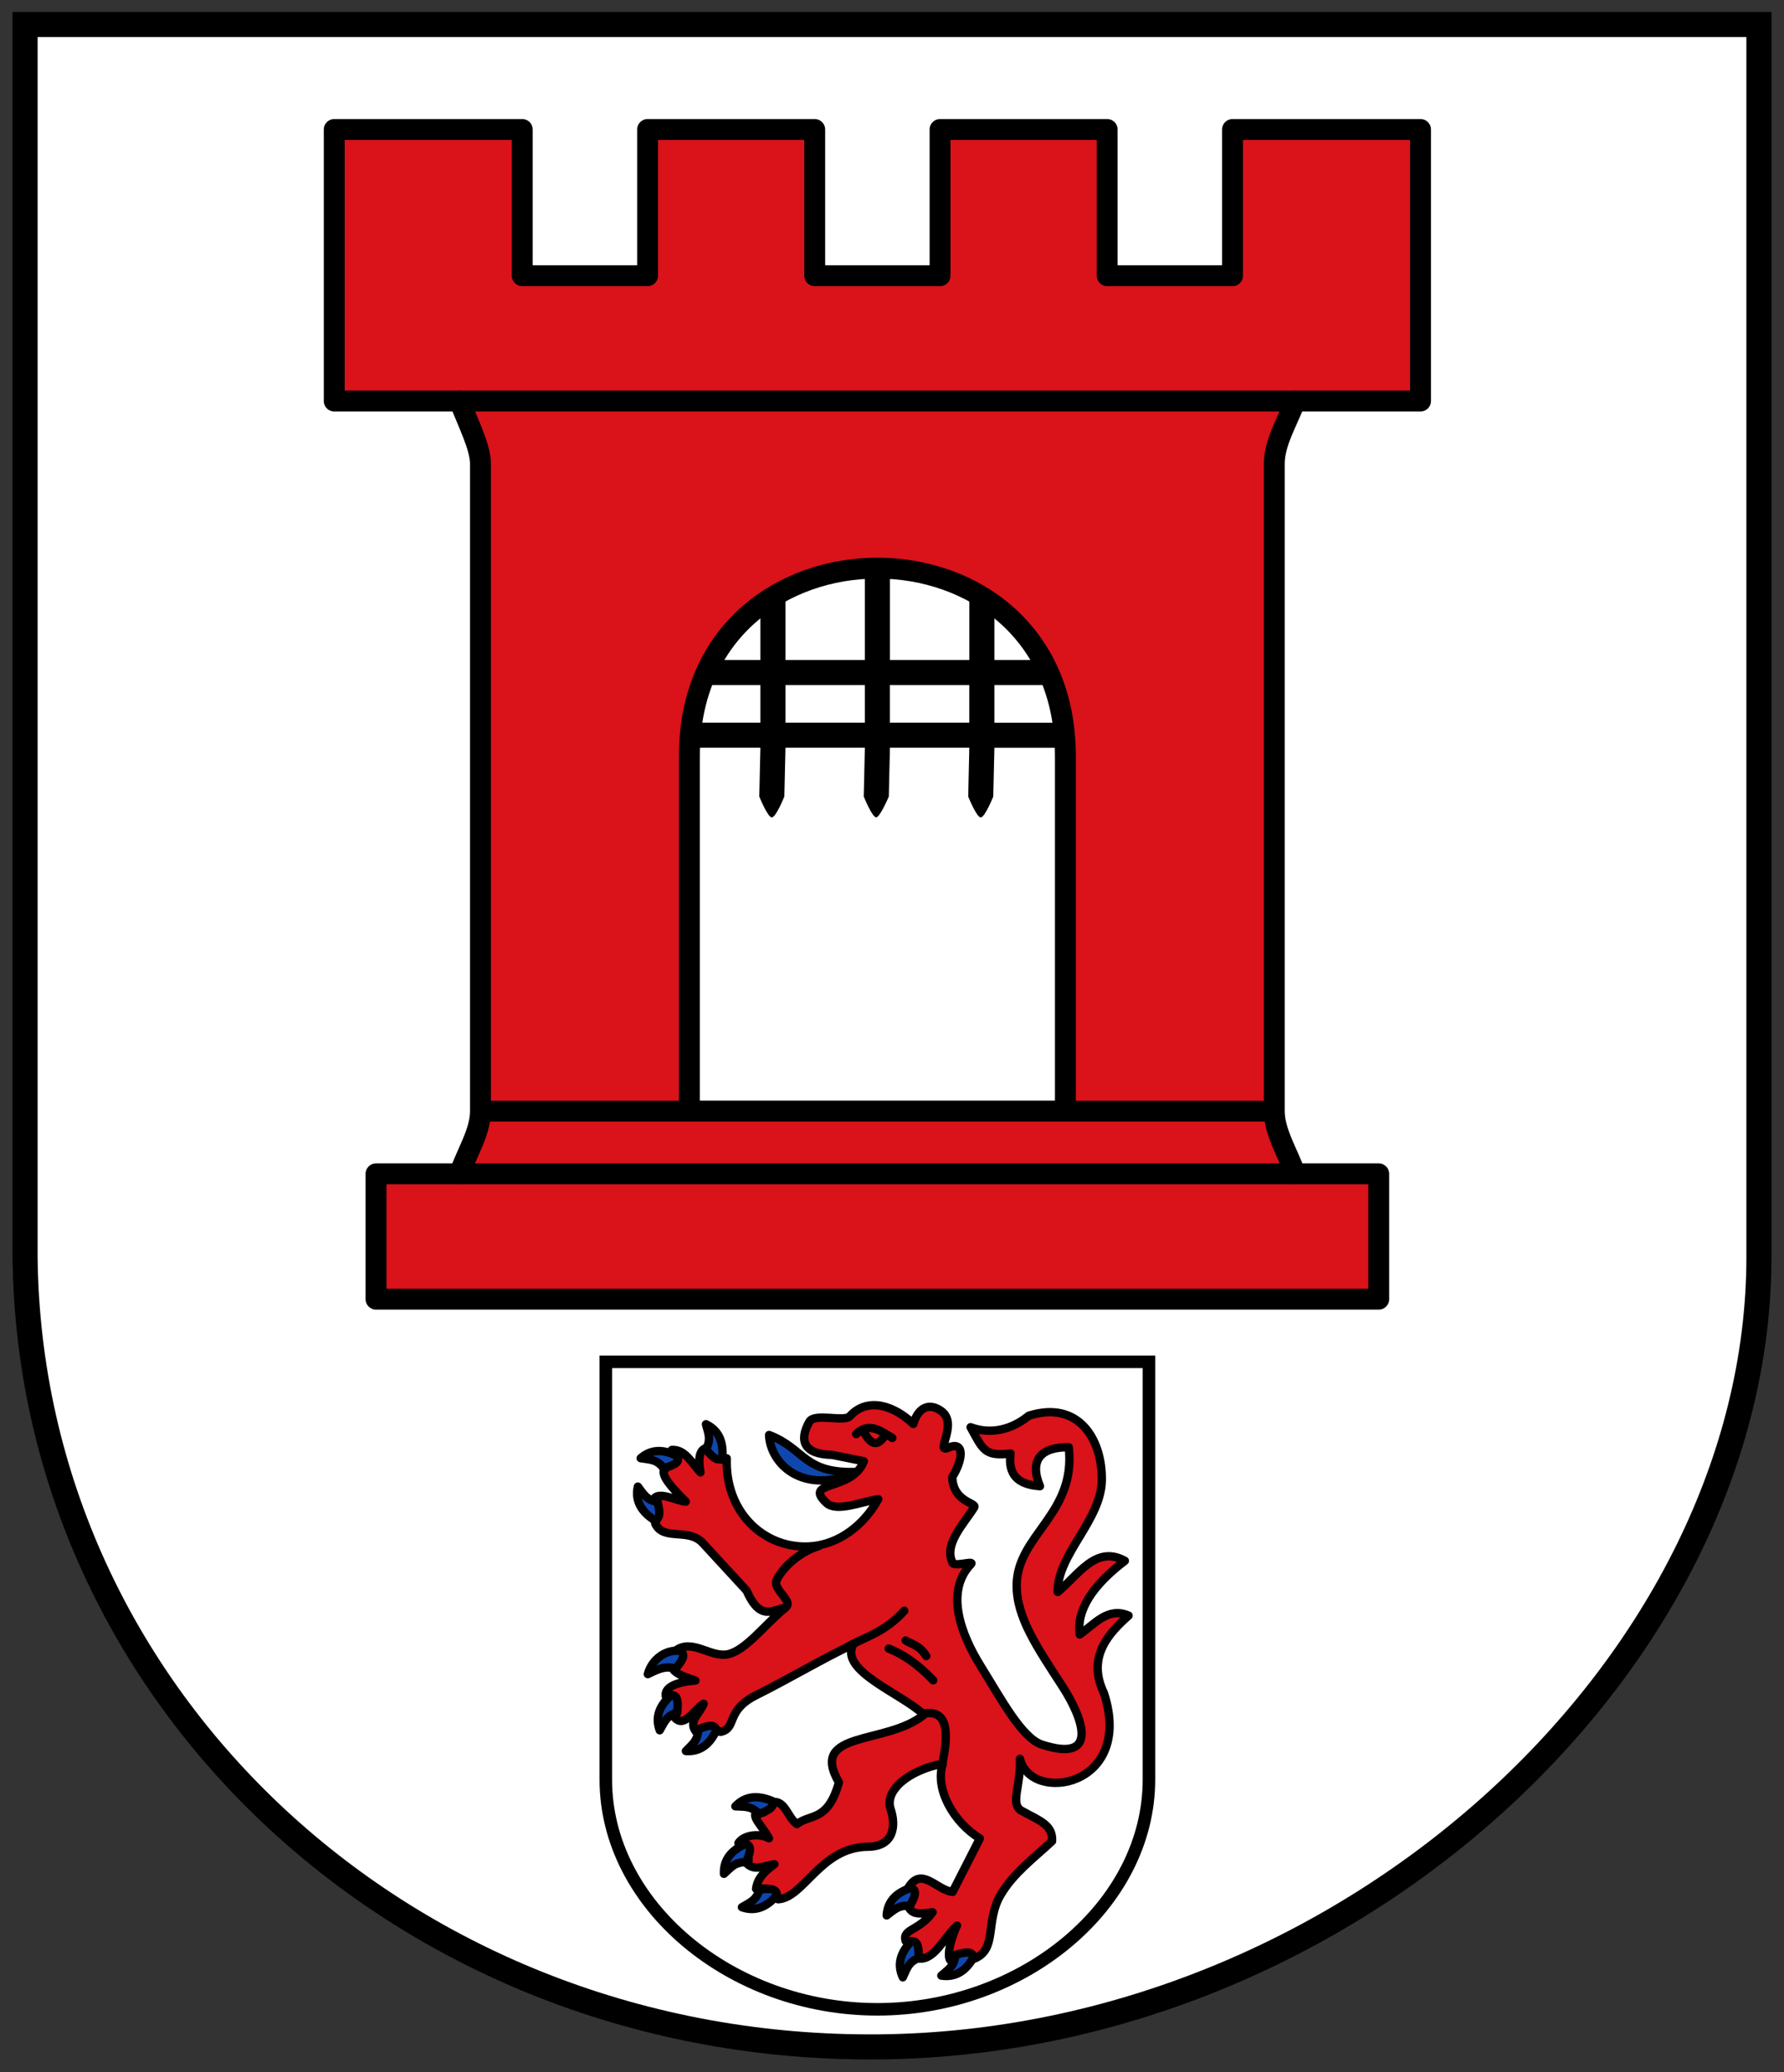 <!-- Created with Inkscape (http://www.inkscape.org/) -->
<svg xmlns:rdf="http://www.w3.org/1999/02/22-rdf-syntax-ns#" xmlns="http://www.w3.org/2000/svg" height="496" width="427" version="1.1" xmlns:cc="http://creativecommons.org/ns#" xmlns:xlink="http://www.w3.org/1999/xlink" xmlns:dc="http://purl.org/dc/elements/1.1/">
 <rect width="100%" height="100%" fill="#333333" stroke="none"/>
 <defs></defs>

 <g transform="translate(0,24)">
  <path stroke-linejoin="miter" d="m6-18.14,415,0,0,295c0,97.018-97.859,188.06-210.57,189.13s-203.33-83.32-204.43-189.13z" stroke="#000" stroke-linecap="butt" stroke-miterlimit="4" stroke-dasharray="none" stroke-width="6" fill="#FFF"/>
  <path stroke-linejoin="round" d="m80,31,45,0,0,35,30,0,0-35,40,0,0,35,30,0,0-35,40,0,0,35,30,0,0-35,45,0,0,65-30,0c-1.919,5.042-5,10-5,15v155c0,5,3.306,10.123,5,15h20v30h-240v-30h20c1.676-4.966,5-10,5-15v-155c0-4-3.094-10-5-15h-30z" transform="translate(0,-24)" stroke="#000" stroke-linecap="round" stroke-miterlimit="4" stroke-dasharray="none" stroke-width="5" fill="#da121a"/>
  <path stroke-linejoin="miter" d="m145,326,130,0,0,100c0,30-30,55-65,55s-65-25-65-55z" transform="translate(0,-24)" stroke="#000" stroke-linecap="butt" stroke-miterlimit="4" stroke-dasharray="none" stroke-width="3" fill="none"/>
  <path stroke-linejoin="miter" d="m165,266,90,0,0-85c0-60-90-60-90,0z" transform="translate(0,-24)" stroke="#000" stroke-linecap="butt" stroke-miterlimit="4" stroke-dasharray="none" stroke-width="5" fill="#FFF"/>
  <path style="baseline-shift:baseline;block-progression:tb;color:#000000;direction:ltr;text-indent:0;text-align:start;enable-background:accumulate;text-transform:none;" d="m207,111v23h-19v-17l-6,3v14h-13l-2,6h15v9h-17v6h17l-0.266,11.672s2,5,3,5,3-5,3-5l0.27-11.67h19l-0.266,11.672s2,5,3,5c1-0.227,3-5,3-5l0.27-11.67h19l-0.266,11.672s2,5,3,5,3-5,3-5l0.27-11.67h17v-6h-17v-9h14l-1-6h-13v-15l-6-2v17h-19v-23zm-19,29,19,0,0,9-19,0zm25,0,19,0,0,9-19,0z" fill="#000"/>
  <path stroke-linejoin="miter" d="M110,72,275.01,72,310,72m-194,170,187,0m-193,15,200,0" stroke="#000" stroke-linecap="butt" stroke-miterlimit="4" stroke-dasharray="none" stroke-width="5" fill="none"/>
  <path stroke-linejoin="round" d="m184.08,343.51c8.754,3.353,8.184,9.459,21.482,8.825-13.928,5.979-21.268-2.346-21.482-8.825z" transform="translate(0,-24)" stroke="#000" stroke-linecap="round" stroke-miterlimit="4" stroke-dasharray="none" stroke-width="2" fill="#0f47af"/>
  <path stroke-linejoin="round" d="m168.84,346.68c1.297,1.322,3.122,3.524,5.109,2.431-0.357,11.35,6.649,18.915,14.793,20.682,9.356,2.03,17.297-3.408,21.474-10.925-4.149,0.659-10.017,3.164-12.409,0.906-5.8-5.474,6.114-2.625,8.95-9.974l-7.576-1.526c-6.678-0.123-8.086-3.311-5.453-7.953,1.209-2.132,8.347,0.155,9.673-1.297,4.424-4.843,10.871-2.331,15.195,1.849,1.246-4.184,3.96-5.064,6.69-3.101,4.218,3.033-1.685,10.272,1.683,8.783,3.936-1.74,3.614,2.779,0.955,7.04,0.18,6.002,5.92,6.147,5.259,7.223-2.345,3.82-7.284,8.703-5.259,13.121,0.04,1.354,5.428-0.504,4.478,0.488-6.393,6.681-2.181,17.142,2.238,24.258,4.965,7.995,9.946,17.399,14.757,18.955,14.002,4.527,9.646-6.606,4.897-13.939-6.133-9.47-11.013-16.566-10.952-24.259,0.096-12.031,14.315-16.992,12.459-33.004-6.614-0.039-9.499,2.985-6.891,9.331-5.482-0.396-7.656-2.885-7.048-7.824-6.358,0.779-6.633-1.08-9.555-6.294,4.818,1.828,9.902,0.573,13.92-2.748,11.861-3.758,17.628,5.554,17.486,15.446-0.139,9.624-10.748,17.832-10.548,26.748,4.962-4.065,9.131-11.303,16.07-7.462-7.698,5.878-11.62,11.756-10.796,17.634,3.6-2.532,6.749-6.642,11.679-4.521-4.49,4.027-10.153,9.762-5.872,18.597,7.255,22.459-17.515,26.546-20.123,15.686,0.273,6.386-2.441,10.865,0.377,12.432,4.264,2.371,7.528,3.335,7.314,7.276-4.377,4.077-9.111,7.556-12.211,12.691-4.02,6.656-0.601,13.495-6.835,15.606-2.334-1.846-3.692-0.274-5.377,0.152-0.861-1.466,0.581-6.11,1.663-8.223-3.06,2.794-5.423,8.322-9.133,7.866,0.289-1.787-0.973-3.131-3.166-4.209-0.832-2.904,3.162-2.338,6.46-6.859-2.708,0.379-4.861,0.746-5.794-1.36,0.807-1.441,1.256-2.335-0.046-4.479,3.207-5.343,6.819,0.622,10.636,0.955l6.519-12.79c-6.184-3.749-10.882-11.761-8.867-17.908-7.99,1.521-14.027,6.325-12.497,10.887,1.33,3.965,0.831,8.97-5.457,9.015-11.269,0.079-15.328,12.263-21.478,12.565-1.68-3.022-2.902-2.577-5.27-2.504,0.254-1.688,0.978-3.481,4.391-5.872-2.177,0.255-4.547,1.666-6.404,0,0.867-2.226-1.104-3.506-2.2-5.078,1.152-1.823,4.737-2.501,7.3-1.152-1.888-3.38-4.676-5.423-2.523-6.694,1.971,1.627,1.572-0.803,2.587-1.724,3.723-1.442,4.24,3.396,6.625,5.031,3.308-2.546,7.383-0.502,10.061-9.974-7.355-12.574,11.472-8.885,20.343-16.199-5.4-5.149-20.496-10.552-16.865-16.911-7.728,3.675-14.906,8.038-23.317,12.249-7.426,3.718-4.461,7.929-8.511,8.76-1.57-1.037-4.031-1.248-5.955-0.156-1.827-2.501,1.19-4.396,1.907-6.579-2.267,1.415-4.533,5.796-6.8,3.432,0.948-2.018-0.59-3.327-2.063-4.654-1.213-2.983,3.271-4.085,6.914-4.319-2.837-0.939-4.451-1.611-5.232-2.55,1.661-1.825,1.56-2.718,0.4-4.544,4.007-3.192,8.511,1.797,12.772,0.756,4.313-1.054,9.044-7.497,13.6-11.103-3.029,0.402-5.946,3.475-9.308-4.106l-10.461-11.363c-3.461-3.759-9.4-0.407-11.397-4.662,1.018-1.655-0.683-4.151-0.148-6.115,1.268-1.557,5.51,0.727,7.451,0.853-1.78-1.862-5.588-5.456-5.278-7.318,0.935-1.351,2.055-1.34,1.971-5.069,3.121-0.151,4.659,2.988,6.827,5.381-0.475-2.801-0.447-5.1,1.195-5.784z" transform="translate(0,-24)" stroke="#000" stroke-linecap="round" stroke-miterlimit="4" stroke-dasharray="none" stroke-width="2" fill="#da121a"/>
  <path stroke-linejoin="round" d="m168.97,340.94c3.11,1.478,4.216,4.279,3.919,7.961-1.306,1.256-2.613-0.467-3.919-1.96,1.263-2.356,0.626-3.645,0-6.001z" transform="translate(0,-24)" stroke="#000" stroke-linecap="round" stroke-miterlimit="4" stroke-dasharray="none" stroke-width="2" fill="#0f47af"/>
  <path stroke-linejoin="round" d="m206.65,318.63c1.468,2.548,3.025,4.342,5.195,0.932m-6.926-0.266c3.063-2.952,5.727-0.82,8.658,0.932m7.059,66.065c6.146-1.371,6.554,4.04,4.928,11.854m-8.791-29.436c1.643,1.007,3.285,1.112,4.928,3.729m-8.991-1.798c3.238,1.274,6.71,3.485,10.656,7.592m-20.499-8.014c3.98-2.283,8.944-3.436,13.572-8.635m-29.436-0.266c4.385-1.449-2.44-4.561-1.066-7.192,1.999-3.828,6.393-6.969,9.99-7.992" stroke="#000" stroke-linecap="round" stroke-miterlimit="4" stroke-dasharray="none" stroke-width="2" fill="none"/>
  <path stroke-linejoin="round" d="m153.35,325.07c2.594-2.264,5.604-2.163,8.863-0.424,0.632,1.699-1.47,2.211-3.359,2.814-1.657-2.097-3.094-2.027-5.504-2.39z" stroke="#000" stroke-linecap="round" stroke-miterlimit="4" stroke-dasharray="none" stroke-width="2" fill="#0f47af"/>
  <path stroke-linejoin="round" d="m152.67,331.87c-0.736,3.364,0.801,5.954,3.894,7.974,1.793-0.264,1.23-2.352,0.85-4.299-2.636-0.444-3.266-1.737-4.744-3.675z" stroke="#000" stroke-linecap="round" stroke-miterlimit="4" stroke-dasharray="none" stroke-width="2" fill="#0f47af"/>
  <path stroke-linejoin="round" d="m155.06,376.76c0.868-3.332,4.165-6.075,7.837-5.532,1.479,1.047,0.031,2.654-1.19,4.218-2.551-0.799-4.452,0.257-6.648,1.315z" stroke="#000" stroke-linecap="round" stroke-miterlimit="4" stroke-dasharray="none" stroke-width="2" fill="#0f47af"/>
  <path stroke-linejoin="round" d="m157.9,390.2c-1.178-3.235-0.001-6.007,2.795-8.422,1.812,0.022,1.533,2.167,1.417,4.147-2.553,0.791-3.005,2.157-4.211,4.275z" stroke="#000" stroke-linecap="round" stroke-miterlimit="4" stroke-dasharray="none" stroke-width="2" fill="#0f47af"/>
  <path stroke-linejoin="round" d="m164.17,395.17c3.435,0.236,5.772-1.663,7.318-5.018-0.523-1.736-2.507-0.873-4.377-0.213-0.053,2.672-1.241,3.485-2.941,5.231z" stroke="#000" stroke-linecap="round" stroke-miterlimit="4" stroke-dasharray="none" stroke-width="2" fill="#0f47af"/>
  <path stroke-linejoin="round" d="m176.01,408.4c2.361-2.506,5.367-2.699,8.78-1.285,0.794,1.629-1.247,2.343-3.069,3.128-1.854-1.926-3.277-1.716-5.711-1.843z" stroke="#000" stroke-linecap="round" stroke-miterlimit="4" stroke-dasharray="none" stroke-width="2" fill="#0f47af"/>
  <path stroke-linejoin="round" d="m173.28,424.56c-0.132-3.441,1.837-5.72,5.237-7.163,1.719,0.575,0.797,2.532,0.08,4.381-2.673-0.027-3.52,1.135-5.317,2.782z" stroke="#000" stroke-linecap="round" stroke-miterlimit="4" stroke-dasharray="none" stroke-width="2" fill="#0f47af"/>
  <path stroke-linejoin="round" d="m177.58,432.56c3.249,1.139,6.007-0.071,8.388-2.896-0.044-1.812-2.185-1.507-4.164-1.367-0.761,2.562-2.121,3.03-4.224,4.263z" stroke="#000" stroke-linecap="round" stroke-miterlimit="4" stroke-dasharray="none" stroke-width="2" fill="#0f47af"/>
  <path stroke-linejoin="round" d="m212.23,434.52c0.204-3.437,2.385-5.513,5.91-6.619,1.655,0.74,0.547,2.598-0.347,4.368-2.657-0.288-3.614,0.786-5.563,2.25z" stroke="#000" stroke-linecap="round" stroke-miterlimit="4" stroke-dasharray="none" stroke-width="2" fill="#0f47af"/>
  <path stroke-linejoin="round" d="m216.09,449.33c-1.456-3.12-0.524-5.984,2.05-8.633,1.807-0.136,1.716,2.025,1.772,4.008-2.474,1.011-2.805,2.411-3.823,4.626z" stroke="#000" stroke-linecap="round" stroke-miterlimit="4" stroke-dasharray="none" stroke-width="2" fill="#0f47af"/>
  <path stroke-linejoin="round" d="m225.31,448.93c3.403,0.526,5.893-1.168,7.717-4.38-0.374-1.774-2.424-1.083-4.343-0.583-0.28,2.658-1.532,3.367-3.374,4.963z" stroke="#000" stroke-linecap="round" stroke-miterlimit="4" stroke-dasharray="none" stroke-width="2" fill="#0f47af"/>
 </g>
</svg>
